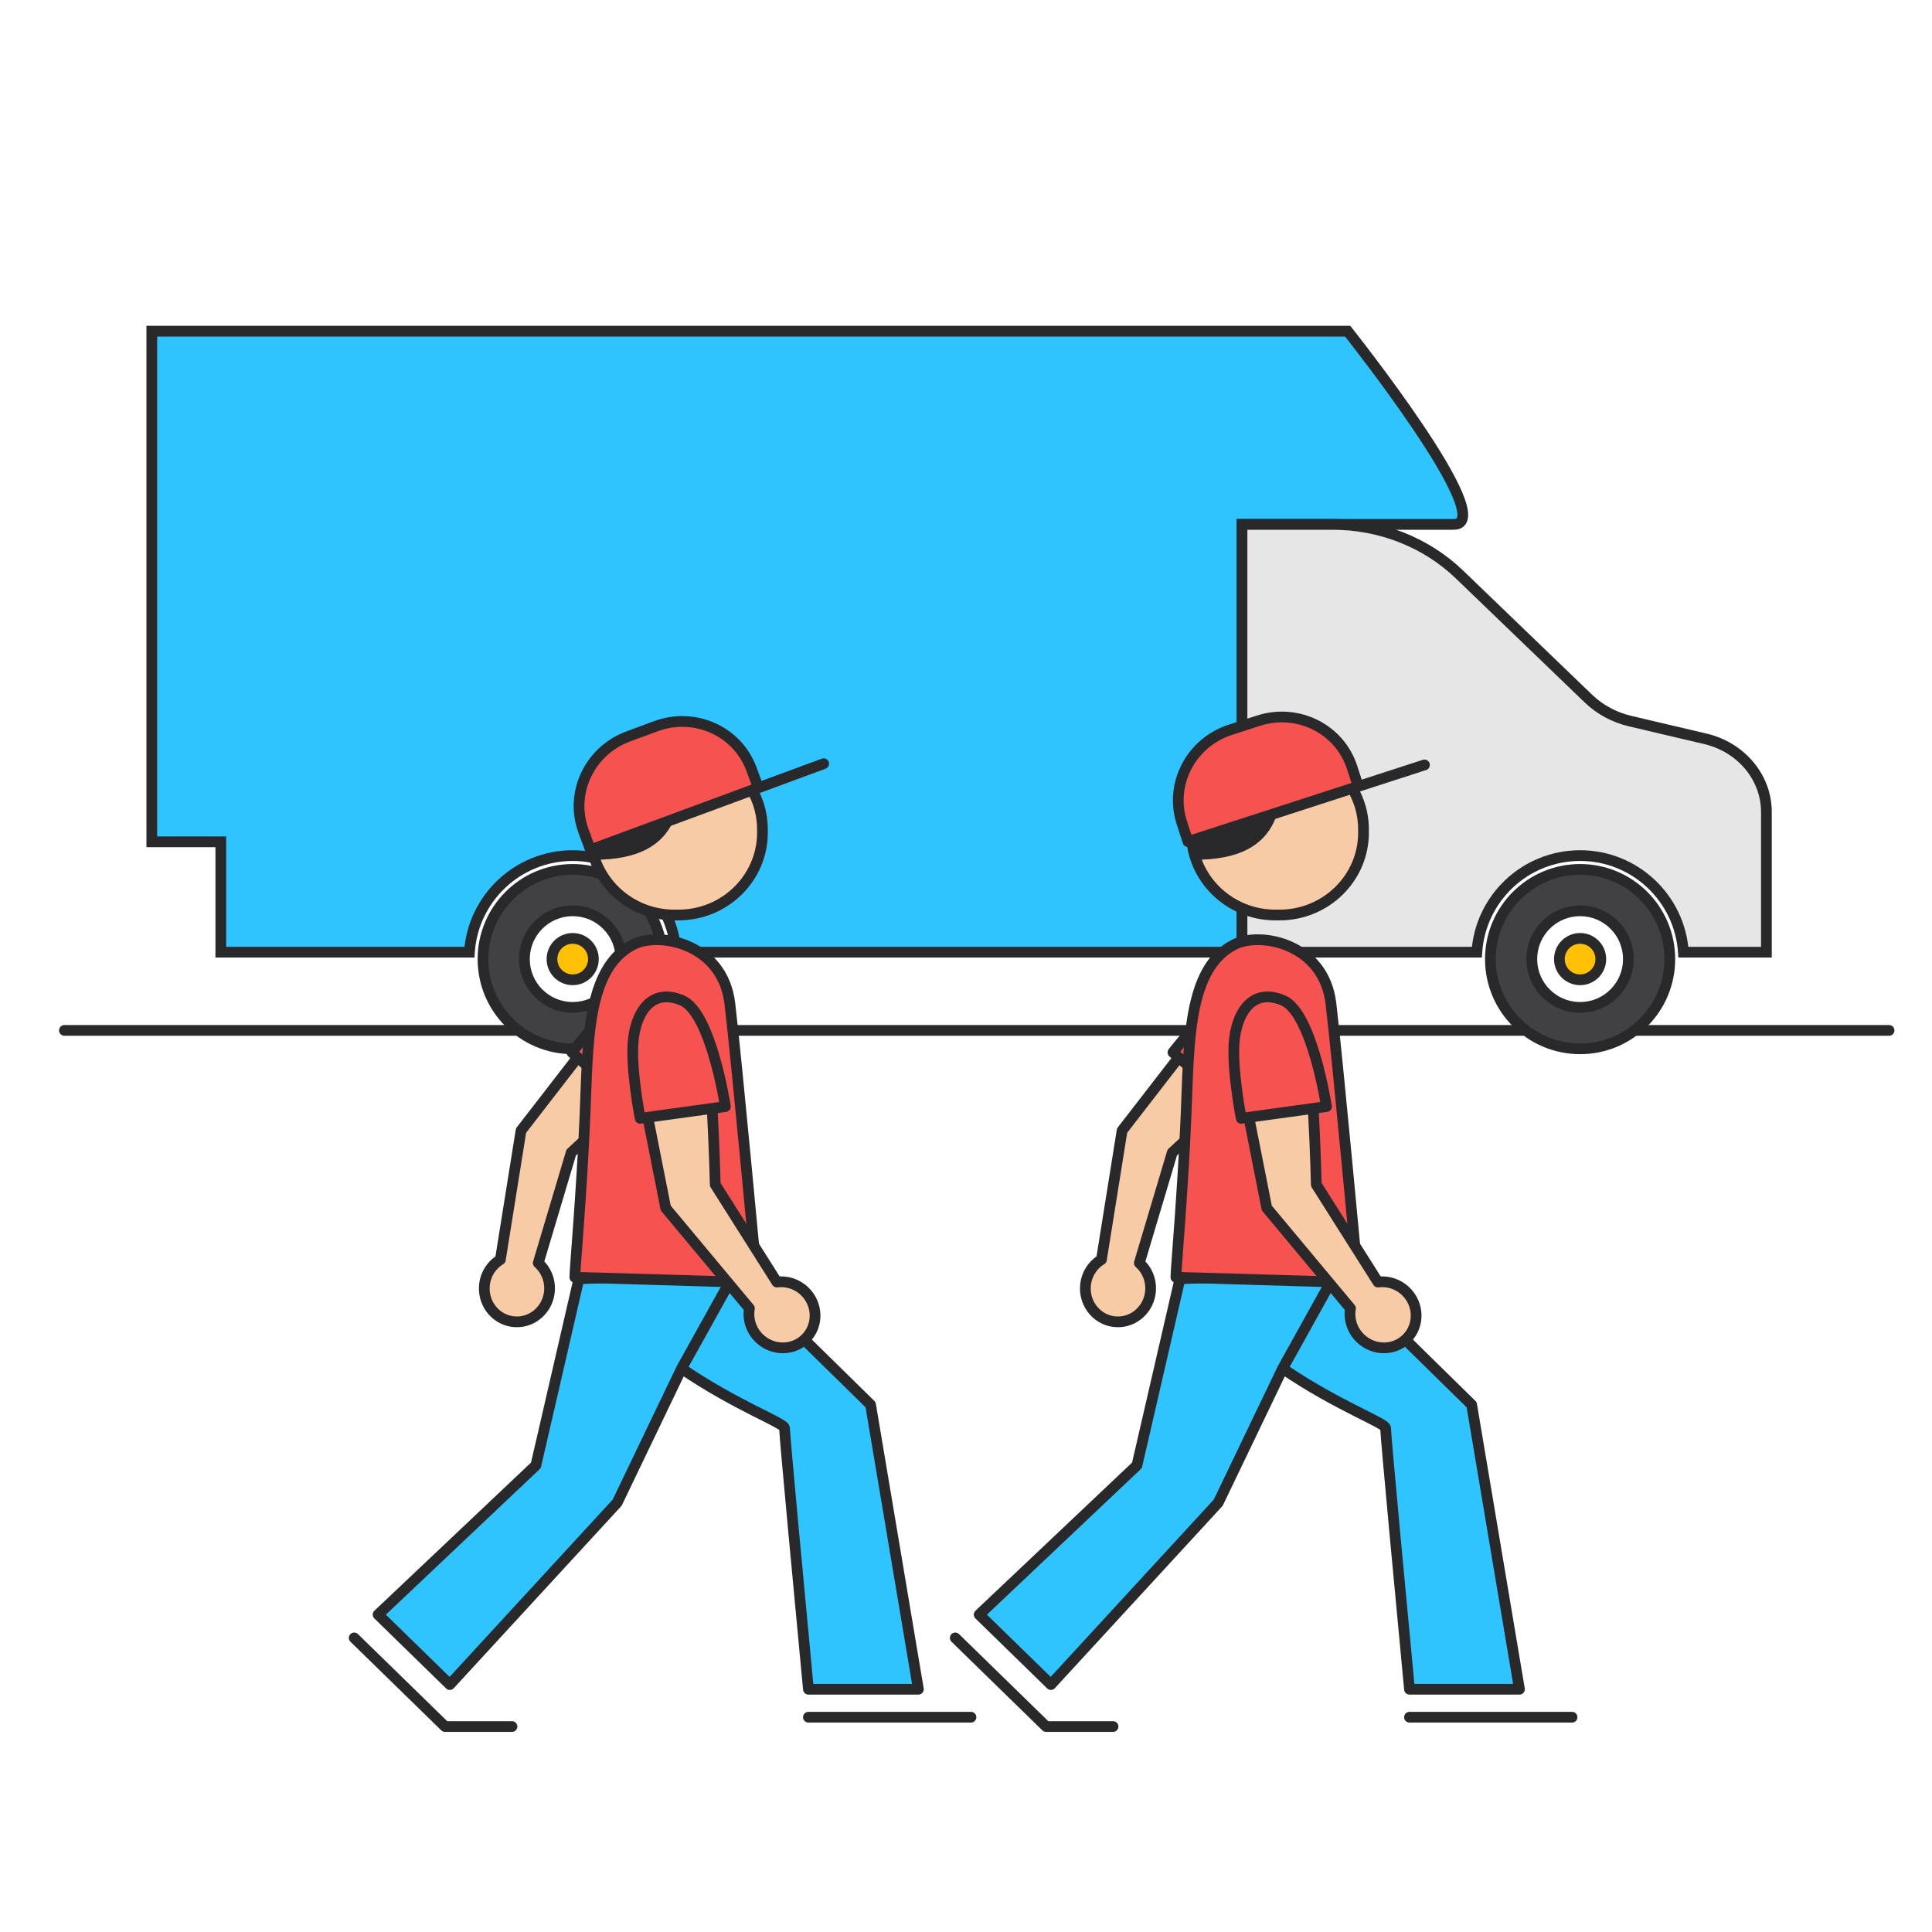 <svg width="180" height="180" viewBox="0 0 180 180" fill="none" xmlns="http://www.w3.org/2000/svg">
<path d="M6 96H176" stroke="#29292C" stroke-linecap="round"/>
<path fill-rule="evenodd" clip-rule="evenodd" d="M53.357 97.714C57.973 97.714 61.714 93.973 61.714 89.357C61.714 84.742 57.973 81 53.357 81C48.742 81 45 84.742 45 89.357C45 93.973 48.742 97.714 53.357 97.714ZM53.357 93.857C55.842 93.857 57.857 91.842 57.857 89.357C57.857 86.872 55.842 84.857 53.357 84.857C50.872 84.857 48.857 86.872 48.857 89.357C48.857 91.842 50.872 93.857 53.357 93.857Z" fill="#414143"/>
<path d="M61.214 89.357C61.214 93.697 57.697 97.214 53.357 97.214V98.214C58.249 98.214 62.214 94.249 62.214 89.357H61.214ZM53.357 81.5C57.697 81.5 61.214 85.018 61.214 89.357H62.214C62.214 84.466 58.249 80.5 53.357 80.5V81.5ZM45.5 89.357C45.5 85.018 49.018 81.5 53.357 81.5V80.5C48.465 80.5 44.5 84.466 44.5 89.357H45.5ZM53.357 97.214C49.018 97.214 45.5 93.697 45.5 89.357H44.5C44.5 94.249 48.465 98.214 53.357 98.214V97.214ZM57.357 89.357C57.357 91.566 55.566 93.357 53.357 93.357V94.357C56.119 94.357 58.357 92.119 58.357 89.357H57.357ZM53.357 85.357C55.566 85.357 57.357 87.148 57.357 89.357H58.357C58.357 86.596 56.119 84.357 53.357 84.357V85.357ZM49.357 89.357C49.357 87.148 51.148 85.357 53.357 85.357V84.357C50.596 84.357 48.357 86.596 48.357 89.357H49.357ZM53.357 93.357C51.148 93.357 49.357 91.566 49.357 89.357H48.357C48.357 92.119 50.596 94.357 53.357 94.357V93.357Z" fill="#29292C"/>
<ellipse cx="53.356" cy="89.357" rx="1.929" ry="1.929" fill="#FFC106" stroke="#29292C"/>
<path fill-rule="evenodd" clip-rule="evenodd" d="M147.215 97.714C151.83 97.714 155.572 93.973 155.572 89.357C155.572 84.742 151.83 81 147.215 81C142.599 81 138.857 84.742 138.857 89.357C138.857 93.973 142.599 97.714 147.215 97.714ZM147.215 93.857C149.7 93.857 151.715 91.842 151.715 89.357C151.715 86.872 149.7 84.857 147.215 84.857C144.729 84.857 142.715 86.872 142.715 89.357C142.715 91.842 144.729 93.857 147.215 93.857Z" fill="#414143"/>
<path d="M155.072 89.357C155.072 93.697 151.554 97.214 147.215 97.214V98.214C152.106 98.214 156.072 94.249 156.072 89.357H155.072ZM147.215 81.5C151.554 81.5 155.072 85.018 155.072 89.357H156.072C156.072 84.466 152.106 80.5 147.215 80.5V81.5ZM139.357 89.357C139.357 85.018 142.875 81.5 147.215 81.5V80.5C142.323 80.5 138.357 84.466 138.357 89.357H139.357ZM147.215 97.214C142.875 97.214 139.357 93.697 139.357 89.357H138.357C138.357 94.249 142.323 98.214 147.215 98.214V97.214ZM151.215 89.357C151.215 91.566 149.424 93.357 147.215 93.357V94.357C149.976 94.357 152.215 92.119 152.215 89.357H151.215ZM147.215 85.357C149.424 85.357 151.215 87.148 151.215 89.357H152.215C152.215 86.596 149.976 84.357 147.215 84.357V85.357ZM143.215 89.357C143.215 87.148 145.005 85.357 147.215 85.357V84.357C144.453 84.357 142.215 86.596 142.215 89.357H143.215ZM147.215 93.357C145.005 93.357 143.215 91.566 143.215 89.357H142.215C142.215 92.119 144.453 94.357 147.215 94.357V93.357Z" fill="#29292C"/>
<ellipse cx="147.214" cy="89.357" rx="1.929" ry="1.929" fill="#FFC106" stroke="#29292C"/>
<path fill-rule="evenodd" clip-rule="evenodd" d="M14.143 30.857H113.143H115.714H125.558C125.558 30.857 139.883 48.857 135.426 48.857H115.714V78.429V88.714H62.979C62.648 83.688 58.466 79.714 53.357 79.714C48.247 79.714 44.066 83.688 43.735 88.714H20.571V78.429H14.143V30.857Z" fill="#30C4FF"/>
<path d="M14.143 30.857V30.357H13.643V30.857H14.143ZM125.558 30.857L125.949 30.546L125.799 30.357H125.558V30.857ZM115.714 48.857V48.357H115.214V48.857H115.714ZM115.714 88.714V89.214H116.214V88.714H115.714ZM62.979 88.714L62.48 88.747L62.511 89.214H62.979V88.714ZM43.735 88.714V89.214H44.203L44.234 88.747L43.735 88.714ZM20.571 88.714H20.071V89.214H20.571V88.714ZM20.571 78.429H21.071V77.929H20.571V78.429ZM14.143 78.429H13.643V78.929H14.143V78.429ZM113.143 30.357H14.143V31.357H113.143V30.357ZM113.143 31.357H115.714V30.357H113.143V31.357ZM115.714 31.357H125.558V30.357H115.714V31.357ZM125.558 30.857C125.166 31.169 125.166 31.169 125.166 31.169C125.167 31.169 125.167 31.169 125.167 31.169C125.167 31.17 125.168 31.171 125.169 31.172C125.17 31.174 125.173 31.177 125.176 31.181C125.183 31.19 125.193 31.202 125.207 31.219C125.233 31.253 125.273 31.303 125.325 31.369C125.428 31.5 125.579 31.692 125.77 31.938C126.152 32.428 126.692 33.129 127.327 33.971C128.598 35.655 130.243 37.897 131.748 40.136C133.258 42.384 134.608 44.6 135.304 46.24C135.659 47.077 135.808 47.684 135.783 48.048C135.771 48.217 135.726 48.273 135.707 48.291C135.689 48.308 135.623 48.357 135.426 48.357V49.357C135.785 49.357 136.131 49.266 136.392 49.019C136.653 48.773 136.757 48.443 136.78 48.119C136.824 47.499 136.585 46.7 136.224 45.849C135.488 44.115 134.092 41.831 132.578 39.578C131.059 37.318 129.402 35.06 128.125 33.368C127.487 32.523 126.943 31.817 126.559 31.324C126.367 31.077 126.215 30.883 126.11 30.75C126.058 30.684 126.018 30.633 125.991 30.598C125.977 30.581 125.967 30.568 125.96 30.559C125.956 30.555 125.953 30.552 125.952 30.549C125.951 30.548 125.95 30.547 125.95 30.547C125.949 30.547 125.949 30.546 125.949 30.546C125.949 30.546 125.949 30.546 125.558 30.857ZM135.426 48.357H115.714V49.357H135.426V48.357ZM116.214 78.429V48.857H115.214V78.429H116.214ZM116.214 88.714V78.429H115.214V88.714H116.214ZM62.979 89.214H115.714V88.214H62.979V89.214ZM53.357 80.214C58.201 80.214 62.166 83.982 62.48 88.747L63.478 88.681C63.13 83.394 58.732 79.214 53.357 79.214V80.214ZM44.234 88.747C44.548 83.982 48.512 80.214 53.357 80.214V79.214C47.982 79.214 43.584 83.394 43.236 88.681L44.234 88.747ZM20.571 89.214H43.735V88.214H20.571V89.214ZM20.071 78.429V88.714H21.071V78.429H20.071ZM14.143 78.929H20.571V77.929H14.143V78.929ZM13.643 30.857V78.429H14.643V30.857H13.643Z" fill="#29292C"/>
<path fill-rule="evenodd" clip-rule="evenodd" d="M115.715 48.857H124.17C128.616 48.857 132.873 50.539 135.968 53.518L147.992 65.089C149.055 66.112 150.402 66.839 151.883 67.187L158.878 68.832C162.226 69.619 164.572 72.43 164.572 75.653V88.714H156.837C156.506 83.688 152.324 79.714 147.215 79.714C142.105 79.714 137.924 83.688 137.593 88.714H115.715V48.857Z" fill="#E6E6E6"/>
<path d="M115.715 48.857V48.357H115.215V48.857H115.715ZM135.968 53.518L135.622 53.878L135.622 53.878L135.968 53.518ZM147.992 65.089L148.338 64.729L148.338 64.729L147.992 65.089ZM151.883 67.187L151.769 67.674L151.769 67.674L151.883 67.187ZM158.878 68.832L158.993 68.345L158.993 68.345L158.878 68.832ZM164.572 88.714V89.214H165.072V88.714H164.572ZM156.837 88.714L156.338 88.747L156.368 89.214H156.837V88.714ZM137.593 88.714V89.214H138.061L138.092 88.747L137.593 88.714ZM115.715 88.714H115.215V89.214H115.715V88.714ZM124.17 48.357H115.715V49.357H124.17V48.357ZM136.315 53.158C133.123 50.085 128.74 48.357 124.17 48.357V49.357C128.492 49.357 132.623 50.992 135.622 53.878L136.315 53.158ZM148.338 64.729L136.315 53.158L135.622 53.878L147.645 65.449L148.338 64.729ZM151.998 66.7C150.601 66.372 149.335 65.688 148.338 64.729L147.645 65.449C148.775 66.537 150.203 67.306 151.769 67.674L151.998 66.7ZM158.993 68.345L151.998 66.7L151.769 67.674L158.764 69.319L158.993 68.345ZM165.072 75.653C165.072 72.176 162.545 69.181 158.993 68.345L158.764 69.319C161.907 70.058 164.072 72.683 164.072 75.653H165.072ZM165.072 88.714V75.653H164.072V88.714H165.072ZM156.837 89.214H164.572V88.214H156.837V89.214ZM147.215 80.214C152.059 80.214 156.024 83.982 156.338 88.747L157.336 88.681C156.988 83.394 152.59 79.214 147.215 79.214V80.214ZM138.092 88.747C138.406 83.982 142.37 80.214 147.215 80.214V79.214C141.84 79.214 137.442 83.394 137.094 88.681L138.092 88.747ZM115.715 89.214H137.593V88.214H115.715V89.214ZM115.215 48.857V88.714H116.215V48.857H115.215Z" fill="#29292C"/>
<path d="M48.543 105.335L52.294 100.487L55.162 96.78L59.993 100.915C57.556 103.333 55.022 105.723 53.217 107.38L50.148 117.67C50.839 118.279 51.255 119.199 51.199 120.206C51.103 121.925 49.666 123.243 47.989 123.15C46.312 123.057 45.029 121.588 45.125 119.868C45.185 118.788 45.774 117.867 46.619 117.354L48.543 105.335Z" fill="#F7CBA6" stroke="#29292C" stroke-linecap="round" stroke-linejoin="round"/>
<path d="M58.548 92.638C60.725 91.206 63.201 90.976 64.126 93.764C65.051 96.553 59.325 103.314 59.325 103.314L53.281 98.05C53.281 98.05 56.372 94.07 58.548 92.638Z" fill="#F65250" stroke="#29292C" stroke-linecap="round" stroke-linejoin="round"/>
<path d="M75.318 157.381C74.576 149.56 73.091 133.743 73.091 133.048C73.091 132.58 68.629 130.993 63.5 127.5L57.5 140L41.909 156.947L35.227 150.429L49.927 136.524L53.936 119.143L68.5 118.5L81.109 130.875L85.564 157.381H75.318Z" fill="#30C4FF"/>
<path d="M68.5 118.5L81.109 130.875L85.564 157.381H75.318C74.576 149.56 73.091 133.743 73.091 133.048C73.091 132.58 68.629 130.993 63.5 127.5M68.5 118.5L53.936 119.143L49.927 136.524L35.227 150.429L41.909 156.947L57.5 140L63.5 127.5M68.5 118.5L63.5 127.5M33 152.601L41.464 160.857H47.7M75.318 159.988H90.464" stroke="#29292C" stroke-linecap="round" stroke-linejoin="round"/>
<path d="M67.999 93.5C67.332 87.891 61.412 86.77 58.999 88C54.602 90.242 54.79 97.222 54.499 104C54.19 111.228 53.556 118.226 53.556 119L70.556 119.5C70.454 118.637 68.667 99.109 67.999 93.5Z" fill="#F65250" stroke="#29292C" stroke-linecap="round" stroke-linejoin="round"/>
<path d="M62.025 112.551L60.835 106.538L59.925 101.94L66.216 101.015C66.438 104.441 66.575 107.922 66.637 110.371L72.378 119.445C73.291 119.325 74.258 119.616 74.98 120.319C76.213 121.521 76.263 123.471 75.09 124.674C73.918 125.877 71.968 125.878 70.734 124.676C69.96 123.922 69.652 122.872 69.821 121.898L62.025 112.551Z" fill="#F7CBA6" stroke="#29292C" stroke-linecap="round" stroke-linejoin="round"/>
<path d="M59.026 96.666C59.376 94.084 60.831 92.067 63.54 93.201C66.25 94.336 67.584 103.096 67.584 103.096L59.644 104.193C59.644 104.193 58.675 99.247 59.026 96.666Z" fill="#F65250" stroke="#29292C" stroke-linecap="round" stroke-linejoin="round"/>
<path d="M55 77.287C55 73.046 58.508 69.607 62.836 69.607H63.2C67.528 69.607 71.036 73.046 71.036 77.287V77.571C71.036 81.812 67.528 85.25 63.2 85.25H62.836C58.508 85.25 55 81.812 55 77.571V77.287Z" fill="#F7CBA6" stroke="#29292C" stroke-linejoin="round"/>
<path d="M55 77.429C55 73.109 58.59 69.607 63.018 69.607C63.018 74.387 63.464 79.602 55.313 79.602C55.109 78.912 55 78.183 55 77.429Z" fill="#29292C" stroke="#29292C" stroke-linejoin="round"/>
<path d="M54.364 77.425C53.058 73.889 54.925 69.942 58.534 68.61L61.111 67.658C64.72 66.326 68.704 68.113 70.01 71.65L70.655 73.399L55.01 79.175L54.364 77.425Z" fill="#F65250"/>
<path d="M70.655 73.399L70.01 71.65C68.704 68.113 64.72 66.326 61.111 67.658L58.534 68.61C54.925 69.942 53.058 73.889 54.364 77.425L55.01 79.175L70.655 73.399ZM70.655 73.399L76.74 71.153" stroke="#29292C" stroke-linecap="round" stroke-linejoin="round"/>
<path d="M104.543 105.335L108.294 100.487L111.162 96.78L115.993 100.915C113.556 103.333 111.022 105.723 109.217 107.38L106.148 117.67C106.839 118.279 107.255 119.199 107.199 120.206C107.103 121.925 105.666 123.243 103.989 123.15C102.312 123.057 101.029 121.588 101.125 119.868C101.185 118.788 101.774 117.867 102.619 117.354L104.543 105.335Z" fill="#F7CBA6" stroke="#29292C" stroke-linecap="round" stroke-linejoin="round"/>
<path d="M114.548 92.638C116.725 91.206 119.201 90.976 120.126 93.764C121.051 96.553 115.325 103.314 115.325 103.314L109.281 98.05C109.281 98.05 112.372 94.07 114.548 92.638Z" fill="#F65250" stroke="#29292C" stroke-linecap="round" stroke-linejoin="round"/>
<path d="M131.318 157.381C130.576 149.56 129.091 133.743 129.091 133.048C129.091 132.58 124.629 130.993 119.5 127.5L113.5 140L97.909 156.947L91.227 150.429L105.927 136.524L109.936 119.143L124.5 118.5L137.109 130.875L141.564 157.381H131.318Z" fill="#30C4FF"/>
<path d="M124.5 118.5L137.109 130.875L141.564 157.381H131.318C130.576 149.56 129.091 133.743 129.091 133.048C129.091 132.58 124.629 130.993 119.5 127.5M124.5 118.5L109.936 119.143L105.927 136.524L91.227 150.429L97.909 156.947L113.5 140L119.5 127.5M124.5 118.5L119.5 127.5M89 152.601L97.464 160.857H103.7M131.318 159.988H146.464" stroke="#29292C" stroke-linecap="round" stroke-linejoin="round"/>
<path d="M124 93.5C123.332 87.891 117.412 86.77 114.999 88C110.602 90.242 110.79 97.222 110.499 104C110.19 111.228 109.556 118.226 109.556 119L126.556 119.5C126.454 118.637 124.667 99.109 124 93.5Z" fill="#F65250" stroke="#29292C" stroke-linecap="round" stroke-linejoin="round"/>
<path d="M118.025 112.551L116.835 106.538L115.925 101.94L122.216 101.015C122.438 104.441 122.575 107.922 122.637 110.371L128.378 119.445C129.291 119.325 130.258 119.616 130.98 120.319C132.213 121.521 132.263 123.471 131.09 124.674C129.918 125.877 127.968 125.878 126.734 124.676C125.96 123.922 125.652 122.872 125.821 121.898L118.025 112.551Z" fill="#F7CBA6" stroke="#29292C" stroke-linecap="round" stroke-linejoin="round"/>
<path d="M115.026 96.666C115.376 94.084 116.83 92.067 119.54 93.201C122.25 94.336 123.584 103.096 123.584 103.096L115.644 104.193C115.644 104.193 114.675 99.247 115.026 96.666Z" fill="#F65250" stroke="#29292C" stroke-linecap="round" stroke-linejoin="round"/>
<path d="M111 77.287C111 73.046 114.508 69.607 118.836 69.607H119.2C123.528 69.607 127.036 73.046 127.036 77.287V77.571C127.036 81.812 123.528 85.25 119.2 85.25H118.836C114.508 85.25 111 81.812 111 77.571V77.287Z" fill="#F7CBA6" stroke="#29292C" stroke-linejoin="round"/>
<path d="M111 77.429C111 73.109 114.59 69.607 119.018 69.607C119.018 74.387 119.464 79.602 111.313 79.602C111.109 78.912 111 78.183 111 77.429Z" fill="#29292C" stroke="#29292C" stroke-linejoin="round"/>
<path d="M110.105 76.635C108.942 73.049 110.967 69.18 114.626 67.994L117.239 67.147C120.899 65.961 124.808 67.907 125.97 71.493L126.545 73.267L110.679 78.409L110.105 76.635Z" fill="#F65250"/>
<path d="M126.545 73.267L125.97 71.493C124.808 67.907 120.899 65.961 117.239 67.147L114.626 67.994C110.967 69.18 108.942 73.049 110.105 76.635L110.679 78.409L126.545 73.267ZM126.545 73.267L132.715 71.267" stroke="#29292C" stroke-linecap="round" stroke-linejoin="round"/>
</svg>
